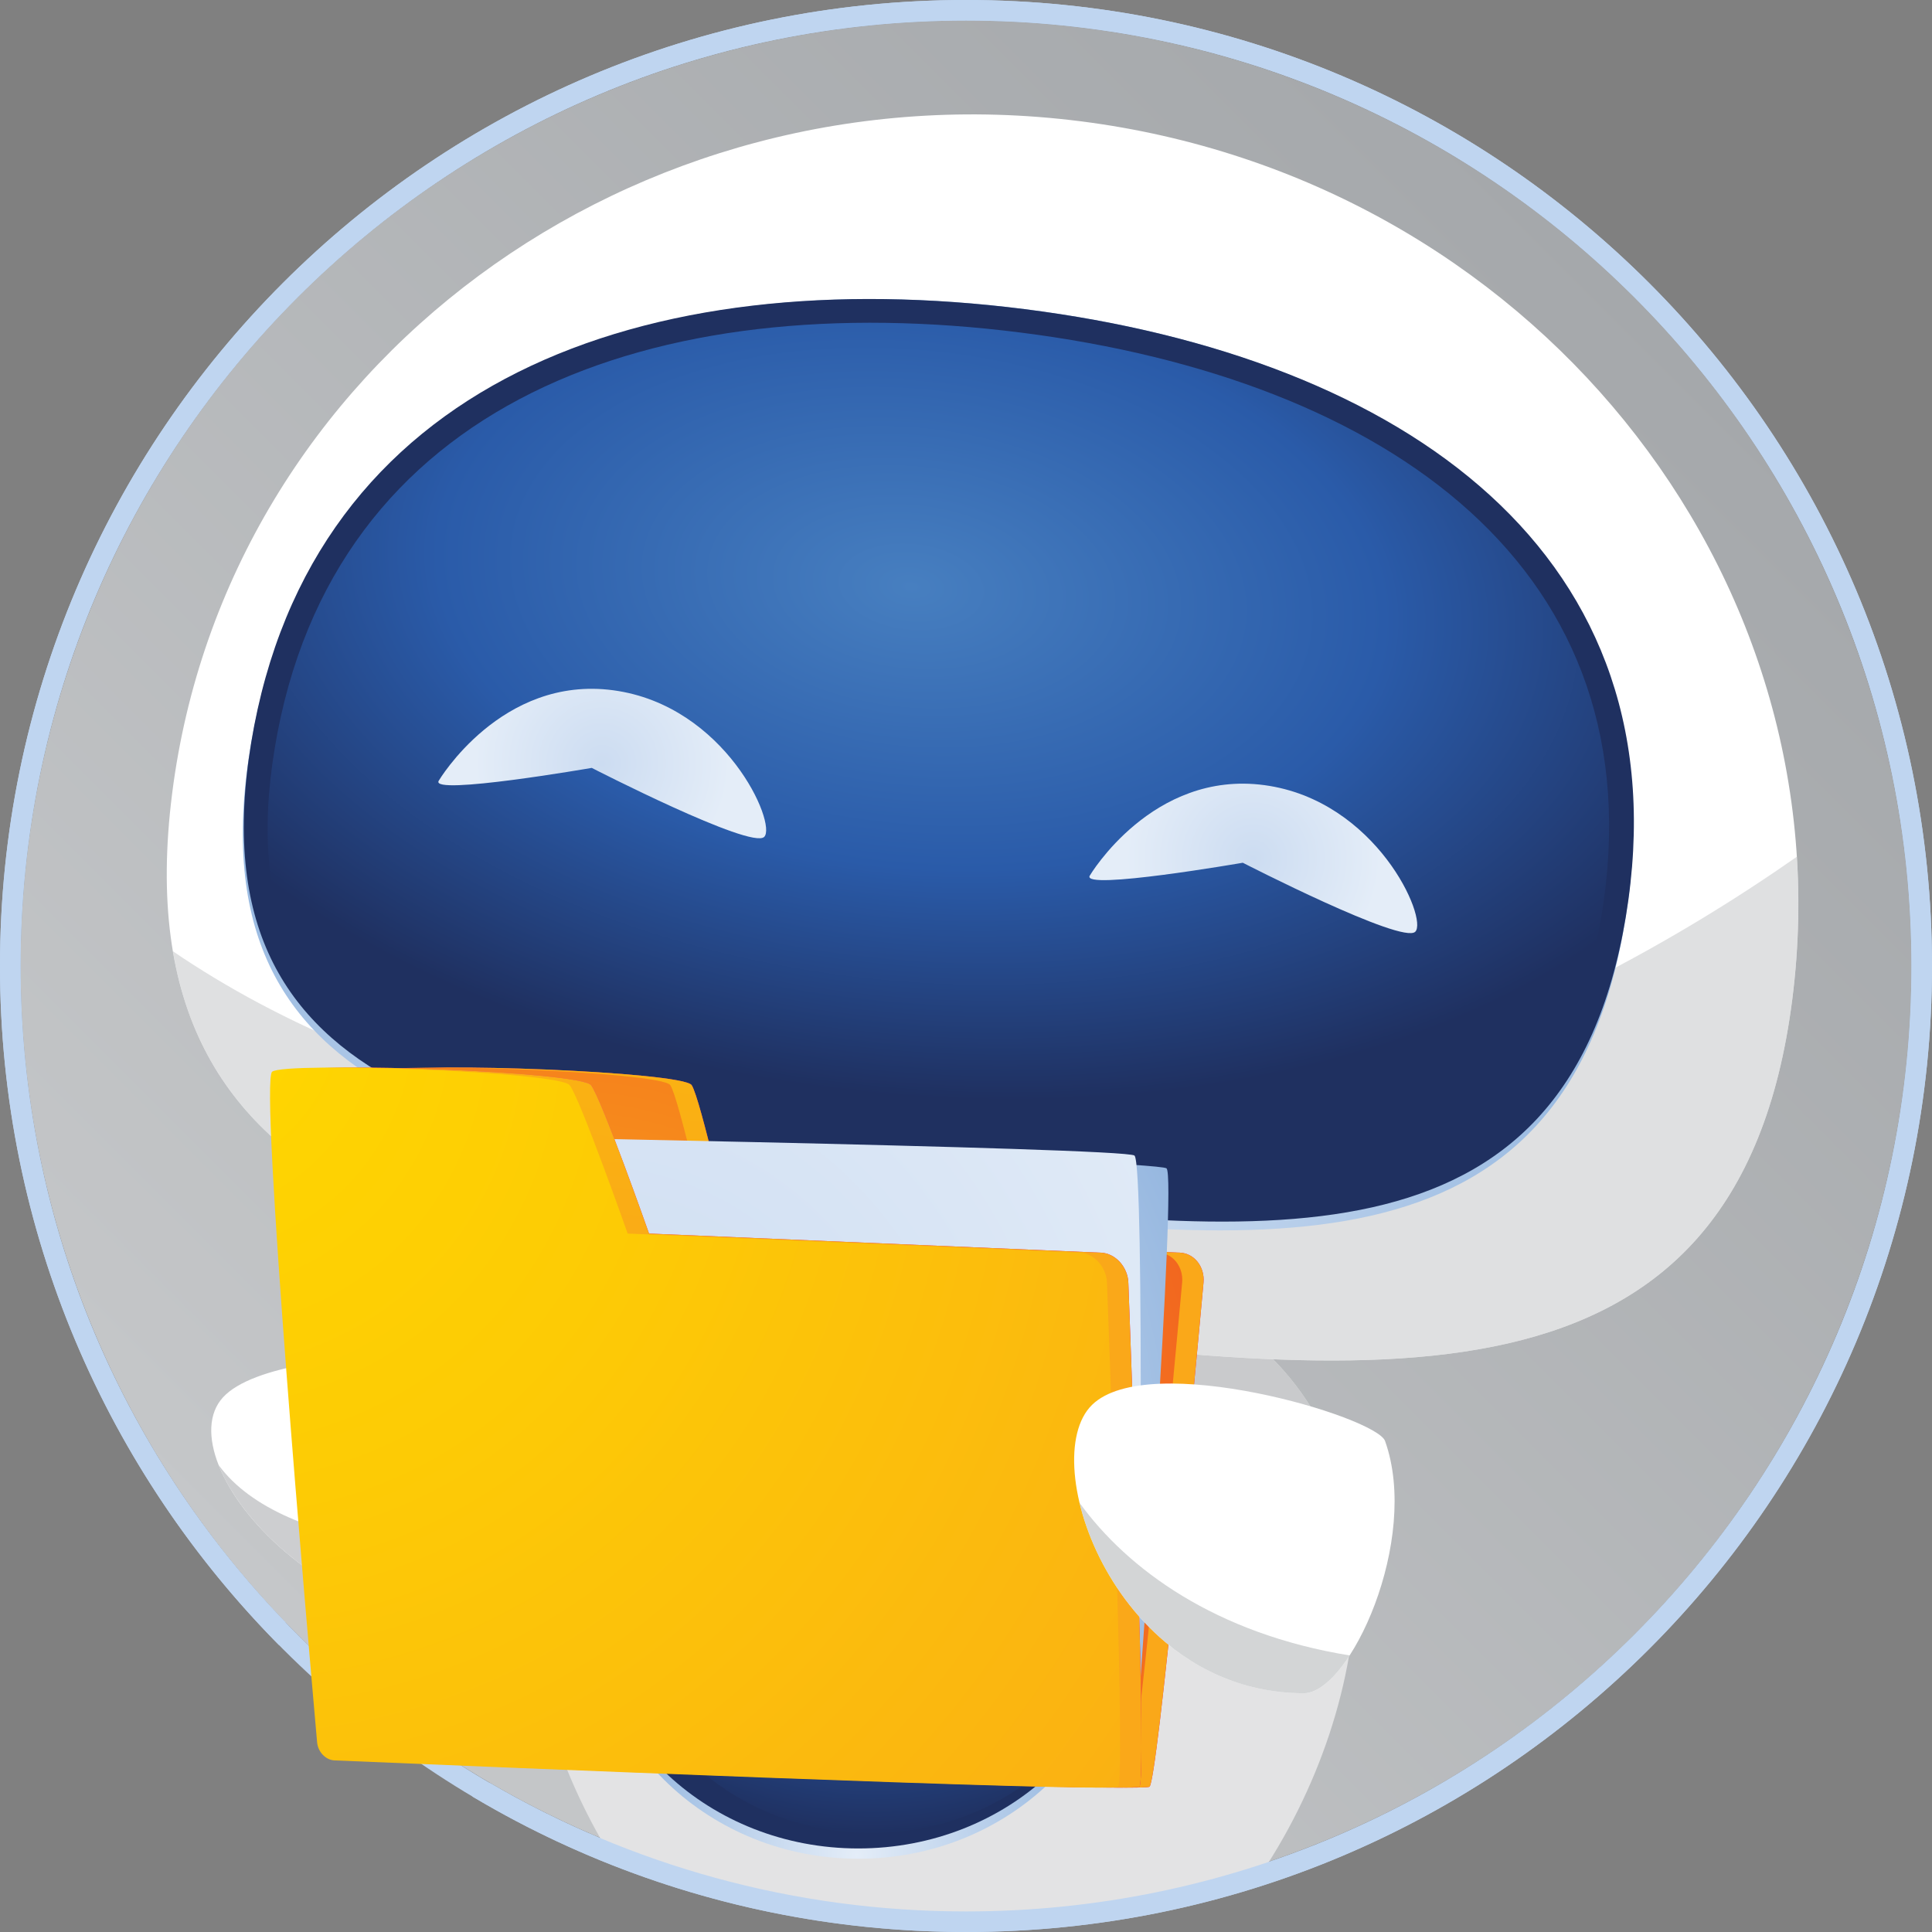 <?xml version="1.0" encoding="UTF-8"?><svg id="Layer_2" xmlns="http://www.w3.org/2000/svg" xmlns:xlink="http://www.w3.org/1999/xlink" viewBox="0 0 2984.03 2984.03"><rect x="0" y="0" width="2984.03" height="2984.03" fill="#808080" stroke="none"/><defs><style>.cls-1{fill:url(#New_Gradient_Swatch_8);}.cls-2{fill:#fff;}.cls-3{fill:url(#New_Gradient_Swatch_6);}.cls-4{opacity:.55;}.cls-4,.cls-5,.cls-6{fill:#c4c6c8;}.cls-7{fill:url(#New_Gradient_Swatch_6-2);}.cls-8{fill:url(#New_Gradient_Swatch_8-2);}.cls-9{fill:url(#New_Gradient_Swatch_7-3);}.cls-10{fill:#bfd5f0;}.cls-11{fill:url(#New_Gradient_Swatch_16-3);}.cls-12{fill:url(#New_Gradient_Swatch_16-2);}.cls-13{fill:url(#radial-gradient);}.cls-14{fill:url(#New_Gradient_Swatch_16);}.cls-5{opacity:.85;}.cls-6{opacity:.75;}.cls-15{fill:url(#radial-gradient-2);}.cls-16{fill:url(#New_Gradient_Swatch_11);}.cls-17{fill:#e3e3e4;}.cls-18{fill:url(#New_Gradient_Swatch_7-2);}.cls-19{fill:url(#New_Gradient_Swatch_7);}.cls-20{fill:url(#New_Gradient_Swatch_9);}.cls-21{fill:url(#linear-gradient);}.cls-22{fill:url(#New_Gradient_Swatch_17);}.cls-23{fill:#1f3060;}</style><linearGradient id="linear-gradient" x1="459.47" y1="2524.56" x2="2524.56" y2="459.47" gradientUnits="userSpaceOnUse"><stop offset="0" stop-color="#c5c7c9"/><stop offset="1" stop-color="#a5a8ab"/></linearGradient><radialGradient id="New_Gradient_Swatch_8" cx="1323.06" cy="2865.58" fx="1323.06" fy="2865.58" r="645.13" gradientUnits="userSpaceOnUse"><stop offset="0" stop-color="#e4edf8"/><stop offset=".73" stop-color="#7fa8d9"/></radialGradient><radialGradient id="New_Gradient_Swatch_6" cx="1348.32" cy="2204.64" fx="1348.32" fy="2204.64" r="630.8" gradientUnits="userSpaceOnUse"><stop offset="0" stop-color="#477fc0"/><stop offset=".55" stop-color="#2a5ba9"/><stop offset="1" stop-color="#1f3060"/></radialGradient><radialGradient id="New_Gradient_Swatch_9" cx="1172.4" cy="2329.62" fx="1172.4" fy="2329.62" r="546.4" gradientUnits="userSpaceOnUse"><stop offset=".04" stop-color="gold"/><stop offset=".26" stop-color="#fdcb0a"/><stop offset=".65" stop-color="#f9ad26"/><stop offset="1" stop-color="#f68e44"/></radialGradient><radialGradient id="New_Gradient_Swatch_8-2" cx="1446.54" cy="1671.8" fx="1446.54" fy="1671.8" r="2008.66" gradientTransform="translate(182.34 15.02) rotate(7.23) skewX(-2.17)" xlink:href="#New_Gradient_Swatch_8"/><radialGradient id="New_Gradient_Swatch_6-2" cx="1345.13" cy="5572.78" fx="1345.13" fy="5572.78" r="1308.51" gradientTransform="translate(593.33 -2567.45) rotate(7.23) scale(1.02 .6) skewX(-1.28)" xlink:href="#New_Gradient_Swatch_6"/><radialGradient id="New_Gradient_Swatch_7" cx="1935.78" cy="1325.8" fx="1935.78" fy="1325.8" r="196.73" gradientUnits="userSpaceOnUse"><stop offset="0" stop-color="#ccdcf1"/><stop offset="1" stop-color="#e4edf8"/></radialGradient><radialGradient id="New_Gradient_Swatch_7-2" cx="930.2" cy="1179.3" fx="930.2" fy="1179.3" r="196.73" xlink:href="#New_Gradient_Swatch_7"/><radialGradient id="radial-gradient" cx="3729.25" cy="-7546.14" fx="3729.25" fy="-7546.14" r="1623.58" gradientTransform="translate(-8112.28 4519.46) rotate(50.22) scale(1.04 1.39) skewX(7.7)" gradientUnits="userSpaceOnUse"><stop offset=".04" stop-color="#ffd774"/><stop offset=".14" stop-color="#fdcb74"/><stop offset=".31" stop-color="#f9ad74"/><stop offset=".55" stop-color="#f37d74"/><stop offset=".83" stop-color="#ea3a75"/><stop offset="1" stop-color="#e50d76"/></radialGradient><radialGradient id="New_Gradient_Swatch_16" cx="3729.25" cy="-7546.14" fx="3729.25" fy="-7546.14" r="1623.58" gradientTransform="translate(-8112.28 4519.46) rotate(50.22) scale(1.04 1.39) skewX(7.7)" gradientUnits="userSpaceOnUse"><stop offset=".04" stop-color="gold"/><stop offset=".35" stop-color="#fdcb05"/><stop offset=".9" stop-color="#faad15"/><stop offset="1" stop-color="#faa819"/></radialGradient><radialGradient id="New_Gradient_Swatch_17" cx="873.02" cy="2302.36" fx="873.02" fy="2302.36" r="1354.03" gradientTransform="translate(0 -100.03) scale(1 1.05)" gradientUnits="userSpaceOnUse"><stop offset="0" stop-color="#faa819"/><stop offset=".19" stop-color="#f89c1a"/><stop offset=".53" stop-color="#f57e1d"/><stop offset=".98" stop-color="#ef4e22"/><stop offset="1" stop-color="#ef4c23"/></radialGradient><radialGradient id="New_Gradient_Swatch_11" cx="920.62" cy="2264.58" fx="920.62" fy="2264.58" r="1225.63" gradientTransform="translate(0 -100.03) scale(1 1.05)" gradientUnits="userSpaceOnUse"><stop offset=".04" stop-color="#e4edf8"/><stop offset=".21" stop-color="#d8e5f4"/><stop offset=".51" stop-color="#bad0eb"/><stop offset=".91" stop-color="#8aafdc"/><stop offset="1" stop-color="#7fa8d9"/></radialGradient><radialGradient id="New_Gradient_Swatch_7-3" cx="908.95" cy="2264.58" fx="908.95" fy="2264.58" r="1188.14" gradientTransform="translate(0 -100.03) scale(1 1.05)" xlink:href="#New_Gradient_Swatch_7"/><radialGradient id="radial-gradient-2" cx="3607.45" cy="-7448.01" fx="3607.45" fy="-7448.01" r="1623.58" gradientTransform="translate(-7723.7 4519.46) rotate(46.12) scale(1.11 1.3) skewX(6.69)" xlink:href="#radial-gradient"/><radialGradient id="New_Gradient_Swatch_16-2" cx="3607.45" cy="-7448.01" fx="3607.45" fy="-7448.01" r="1623.58" gradientTransform="translate(-7723.7 4519.46) rotate(46.12) scale(1.11 1.3) skewX(6.69)" xlink:href="#New_Gradient_Swatch_16"/><radialGradient id="New_Gradient_Swatch_16-3" cx="240.24" cy="1541.03" fx="240.24" fy="1541.03" r="2183.43" gradientTransform="translate(-165.68 -100.03) scale(1 1.05) skewX(6.16)" xlink:href="#New_Gradient_Swatch_16"/></defs><g id="Ceemo_-_Brand_Kit"><circle id="Background" class="cls-21" cx="1492.01" cy="1492.01" r="1460.24"/><path id="Outer_Border" class="cls-10" d="m1492.01,0C668,0,0,668,0,1492.01s668,1492.01,1492.01,1492.01,1492.01-668,1492.01-1492.01S2316.03,0,1492.01,0Zm0,2952.25c-806.47,0-1460.24-653.77-1460.24-1460.24S685.55,31.78,1492.01,31.78s1460.24,653.77,1460.24,1460.24-653.77,1460.24-1460.24,1460.24Z"/><g id="Ceemo_2"><path class="cls-17" d="m958.89,2869.31c31.92,11.09,62.12,26.56,94.06,37.62,33.5,11.61,68.87,17.86,103.85,23.11,35.54,5.33,71.27,9.23,106.8,14.62,35.57,5.4,71.28,9.77,107.11,13.03,71.64,6.52,143.66,8.41,215.53,5.15,36.4-1.65,72.86-4.22,108.98-9.14,35.85-4.88,71.42-11.67,106.82-19.09,35.98-7.55,71.8-15.66,107.91-22.6,9.87-1.9,19.76-3.75,29.64-5.57,96.36-139.55,154.62-310.36,154.62-469.7,0-353.33-286.43-511.8-639.76-511.8s-639.76,158.48-639.76,511.8c0,143.48,47.24,296.28,127,427.17,5.78,1.62,11.51,3.43,17.19,5.4Z"/><path class="cls-5" d="m1454.45,1924.94c-265.09,0-492.52,89.21-589.58,282.99,130.52,32,305.73,50.69,538.58,49.16,235.44-1.54,444.82-27.27,630.12-68.68-102.26-180.24-323.11-263.47-579.12-263.47Z"/><path class="cls-1" d="m910.48,2475.75c0-218.22,185.9-294.91,415.22-294.91s415.22,76.69,415.22,294.91-185.9,395.12-415.22,395.12-415.22-176.9-415.22-395.12Z"/><path class="cls-23" d="m910.48,2468.97c0-213.2,185.9-288.13,415.22-288.13s415.22,74.93,415.22,288.13-185.9,386.03-415.22,386.03-415.22-172.83-415.22-386.03Z"/><path class="cls-3" d="m959.69,2472.42c0-198.19,172.81-267.84,385.99-267.84s385.99,69.65,385.99,267.84-172.81,358.86-385.99,358.86-385.99-160.67-385.99-358.86Z"/><polygon class="cls-20" points="1527.92 2393.44 1484.67 2393.44 1484.67 2351.81 1399.15 2351.81 1399.15 2393.44 1352.98 2393.44 1352.98 2428.75 1318.16 2428.75 1318.16 2464.87 1290.59 2464.87 1265.12 2464.87 1265.12 2427.94 1227.38 2427.94 1227.38 2392.79 1176.85 2392.79 1176.85 2354.24 1091.33 2354.24 1091.33 2392.79 1052.45 2392.79 1052.45 2533.86 1101.04 2533.86 1101.04 2607.4 1187.7 2607.4 1187.7 2664.91 1247.67 2664.91 1247.67 2703.78 1333.19 2703.78 1333.19 2664.91 1391.86 2664.91 1391.86 2607.4 1480.13 2607.4 1480.13 2534.52 1527.92 2534.52 1527.92 2393.44"/><path class="cls-2" d="m2768.32,1542.74c-83.8,660.98-644.1,590.85-1335.13,503.25-691.03-87.61-1251.1-159.52-1167.3-820.51C349.69,564.5,977.81,99.68,1668.84,187.29c691.03,87.61,1183.28,694.46,1099.48,1355.45Z"/><path class="cls-4" d="m1433.19,2045.98c691.03,87.61,1251.33,157.74,1335.13-503.25,9.39-74.07,11.52-147.45,6.98-219.5-356.26,249.24-1007.25,574.23-1832.92,411.59-289.73-57.07-509.18-152.39-675.37-265.61,73.81,437.59,571.5,501.38,1166.18,576.77Z"/><path class="cls-8" d="m2509.85,1423.6c-93.31,563.73-568.71,504.24-1154.99,429.91-586.28-74.33-1061.43-135.34-968.12-699.08,93.31-563.73,609.6-751.29,1195.88-676.96,586.28,74.33,1020.54,382.4,927.23,946.13Z"/><path class="cls-23" d="m2511.19,1415.48c-92.37,558.09-567.77,498.59-1154.05,424.26-586.28-74.33-1061.43-135.34-969.06-693.43,92.37-558.09,608.25-743.17,1194.53-668.84,586.28,74.33,1020.95,379.92,928.58,938.01Z"/><path class="cls-7" d="m2473.47,1415.13c-88.71,535.96-547.53,478.53-1113.38,406.79-565.84-71.74-1024.43-130.62-935.72-666.58,88.71-535.96,586.41-713.41,1152.25-641.67,565.84,71.74,985.55,365.5,896.84,901.46Z"/><path class="cls-19" d="m1683.14,1352.51s96.56-163.16,269.71-139.85c173.15,23.31,253.06,206.44,233.08,226.42-19.98,19.98-266.38-106.55-266.38-106.55,0,0-249.73,43.29-236.41,19.98Z"/><path class="cls-18" d="m677.56,1206s96.56-163.16,269.71-139.85c173.15,23.31,253.06,206.44,233.08,226.42-19.98,19.98-266.38-106.55-266.38-106.55,0,0-249.73,43.29-236.41,19.98Z"/><path class="cls-2" d="m886.61,2521.58c92.41-13.07,69.96-356.89,59.4-395.02-10.56-38.13-511.09-66.57-601.49,31.57-90.4,98.14,165.03,416.78,542.09,363.45Z"/><path class="cls-5" d="m337.64,2262.69c50.56,128.66,265.34,299.01,548.97,258.9,39.39-5.57,57.91-71.26,65.37-147.74-210.96,44.52-515.63,24.23-614.34-111.16Z"/><path class="cls-13" d="m570.51,2718.98c-13.57-.58-23.89-13.02-23.28-28.03,6.7-164.14,42.68-1021.61,64.36-1035.74,23.98-15.63,443.12,0,456.72,20.84,13.6,20.84,60.01,229.22,60.01,229.22l694.27,29.54c22.05.94,38.48,21.88,36.26,46.23-15.52,170.06-71.07,769.64-83.44,778.58-13.2,9.54-1033.33-33.35-1204.91-40.64Z"/><path class="cls-14" d="m570.51,2718.98c-13.57-.58-23.89-13.02-23.28-28.03,6.7-164.14,42.68-1021.61,64.36-1035.74,23.98-15.63,443.12,0,456.72,20.84,13.6,20.84,60.01,229.22,60.01,229.22l694.27,29.54c22.05.94,38.48,21.88,36.26,46.23-15.52,170.06-71.07,769.64-83.44,778.58-13.2,9.54-1033.33-33.35-1204.91-40.64Z"/><path class="cls-22" d="m537.51,2718.98c-13.57-.58-23.89-13.02-23.28-28.03,6.7-164.14,42.68-1021.61,64.36-1035.74,23.98-15.63,443.12,0,456.72,20.84,13.6,20.84,60.01,229.22,60.01,229.22l694.27,29.54c22.05.94,38.48,21.88,36.26,46.23-15.52,170.06-71.07,769.64-83.44,778.58-13.2,9.54-1033.33-33.35-1204.91-40.64Z"/><path class="cls-16" d="m587.82,1752.64c9.43,0,1197.37,39.53,1213.87,51.89,16.5,12.35-42.43,820.34-42.43,820.34,0,0-1140.8-98.84-1138.44-106.25,2.36-7.41-33-765.98-33-765.98Z"/><path class="cls-9" d="m587.82,1752.64c9.43,0,1147.87,19.77,1164.37,32.12,16.5,12.35,7.07,840.11,7.07,840.11,0,0-1140.8-98.84-1138.44-106.25,2.36-7.41-33-765.98-33-765.98Z"/><path class="cls-15" d="m549.67,2718.98c-13.64-.58-25.57-13.02-26.9-28.03-14.5-164.14-89.21-1021.61-69.36-1035.74,21.96-15.63,443.12,0,459.41,20.84,16.29,20.84,89.61,229.22,89.61,229.22l698.09,29.54c22.17.94,41.31,21.88,42.23,46.23,6.43,170.06,28.29,769.64,17.08,778.58-11.97,9.54-1037.63-33.35-1210.16-40.64Z"/><path class="cls-12" d="m549.67,2718.98c-13.64-.58-25.57-13.02-26.9-28.03-14.5-164.14-89.21-1021.61-69.36-1035.74,21.96-15.63,443.12,0,459.41,20.84,16.29,20.84,89.61,229.22,89.61,229.22l698.09,29.54c22.17.94,41.31,21.88,42.23,46.23,6.43,170.06,28.29,769.64,17.08,778.58-11.97,9.54-1037.63-33.35-1210.16-40.64Z"/><path class="cls-11" d="m516.67,2718.98c-13.64-.58-25.57-13.02-26.9-28.03-14.5-164.14-89.21-1021.61-69.36-1035.74,21.96-15.63,443.12,0,459.41,20.84,16.29,20.84,89.61,229.22,89.61,229.22l698.09,29.54c22.17.94,41.31,21.88,42.23,46.23,6.43,170.06,28.29,769.64,17.08,778.58-11.97,9.54-1037.63-33.35-1210.16-40.64Z"/><path class="cls-2" d="m2013.47,2615.29c71.25.28,180.24-236.84,125.82-389.54-13.42-37.65-365.34-141.54-452.7-55.77-87.37,85.76,36.16,444.16,326.88,445.31Z"/><path class="cls-6" d="m2013.47,2615.29c22.05.09,47.72-22.58,71.04-58.44-206.97-33.52-342.93-133.15-417.12-235.7,31.47,132.09,151.2,293.37,346.07,294.14Z"/></g><path class="cls-10" d="m1492.01,0C668,0,0,668,0,1492.01c0,409.05,164.61,779.66,431.21,1049.19,2.37-11.39,5.35-22.66,9.03-33.78.2-.6.44-1.17.71-1.73C187.6,2243.07,31.78,1885.74,31.78,1492.01,31.78,685.55,685.55,31.78,1492.01,31.78s1460.24,653.77,1460.24,1460.24-653.77,1460.24-1460.24,1460.24c-267.93,0-519-72.16-734.85-198.11-7.71,6.5-15.51,12.8-24.2,17.68-1.19.95-2.38,1.9-3.59,2.82,223.17,132.98,483.98,209.38,762.64,209.38,824.02,0,1492.01-668,1492.01-1492.01S2316.03,0,1492.01,0Z"/></g></svg>